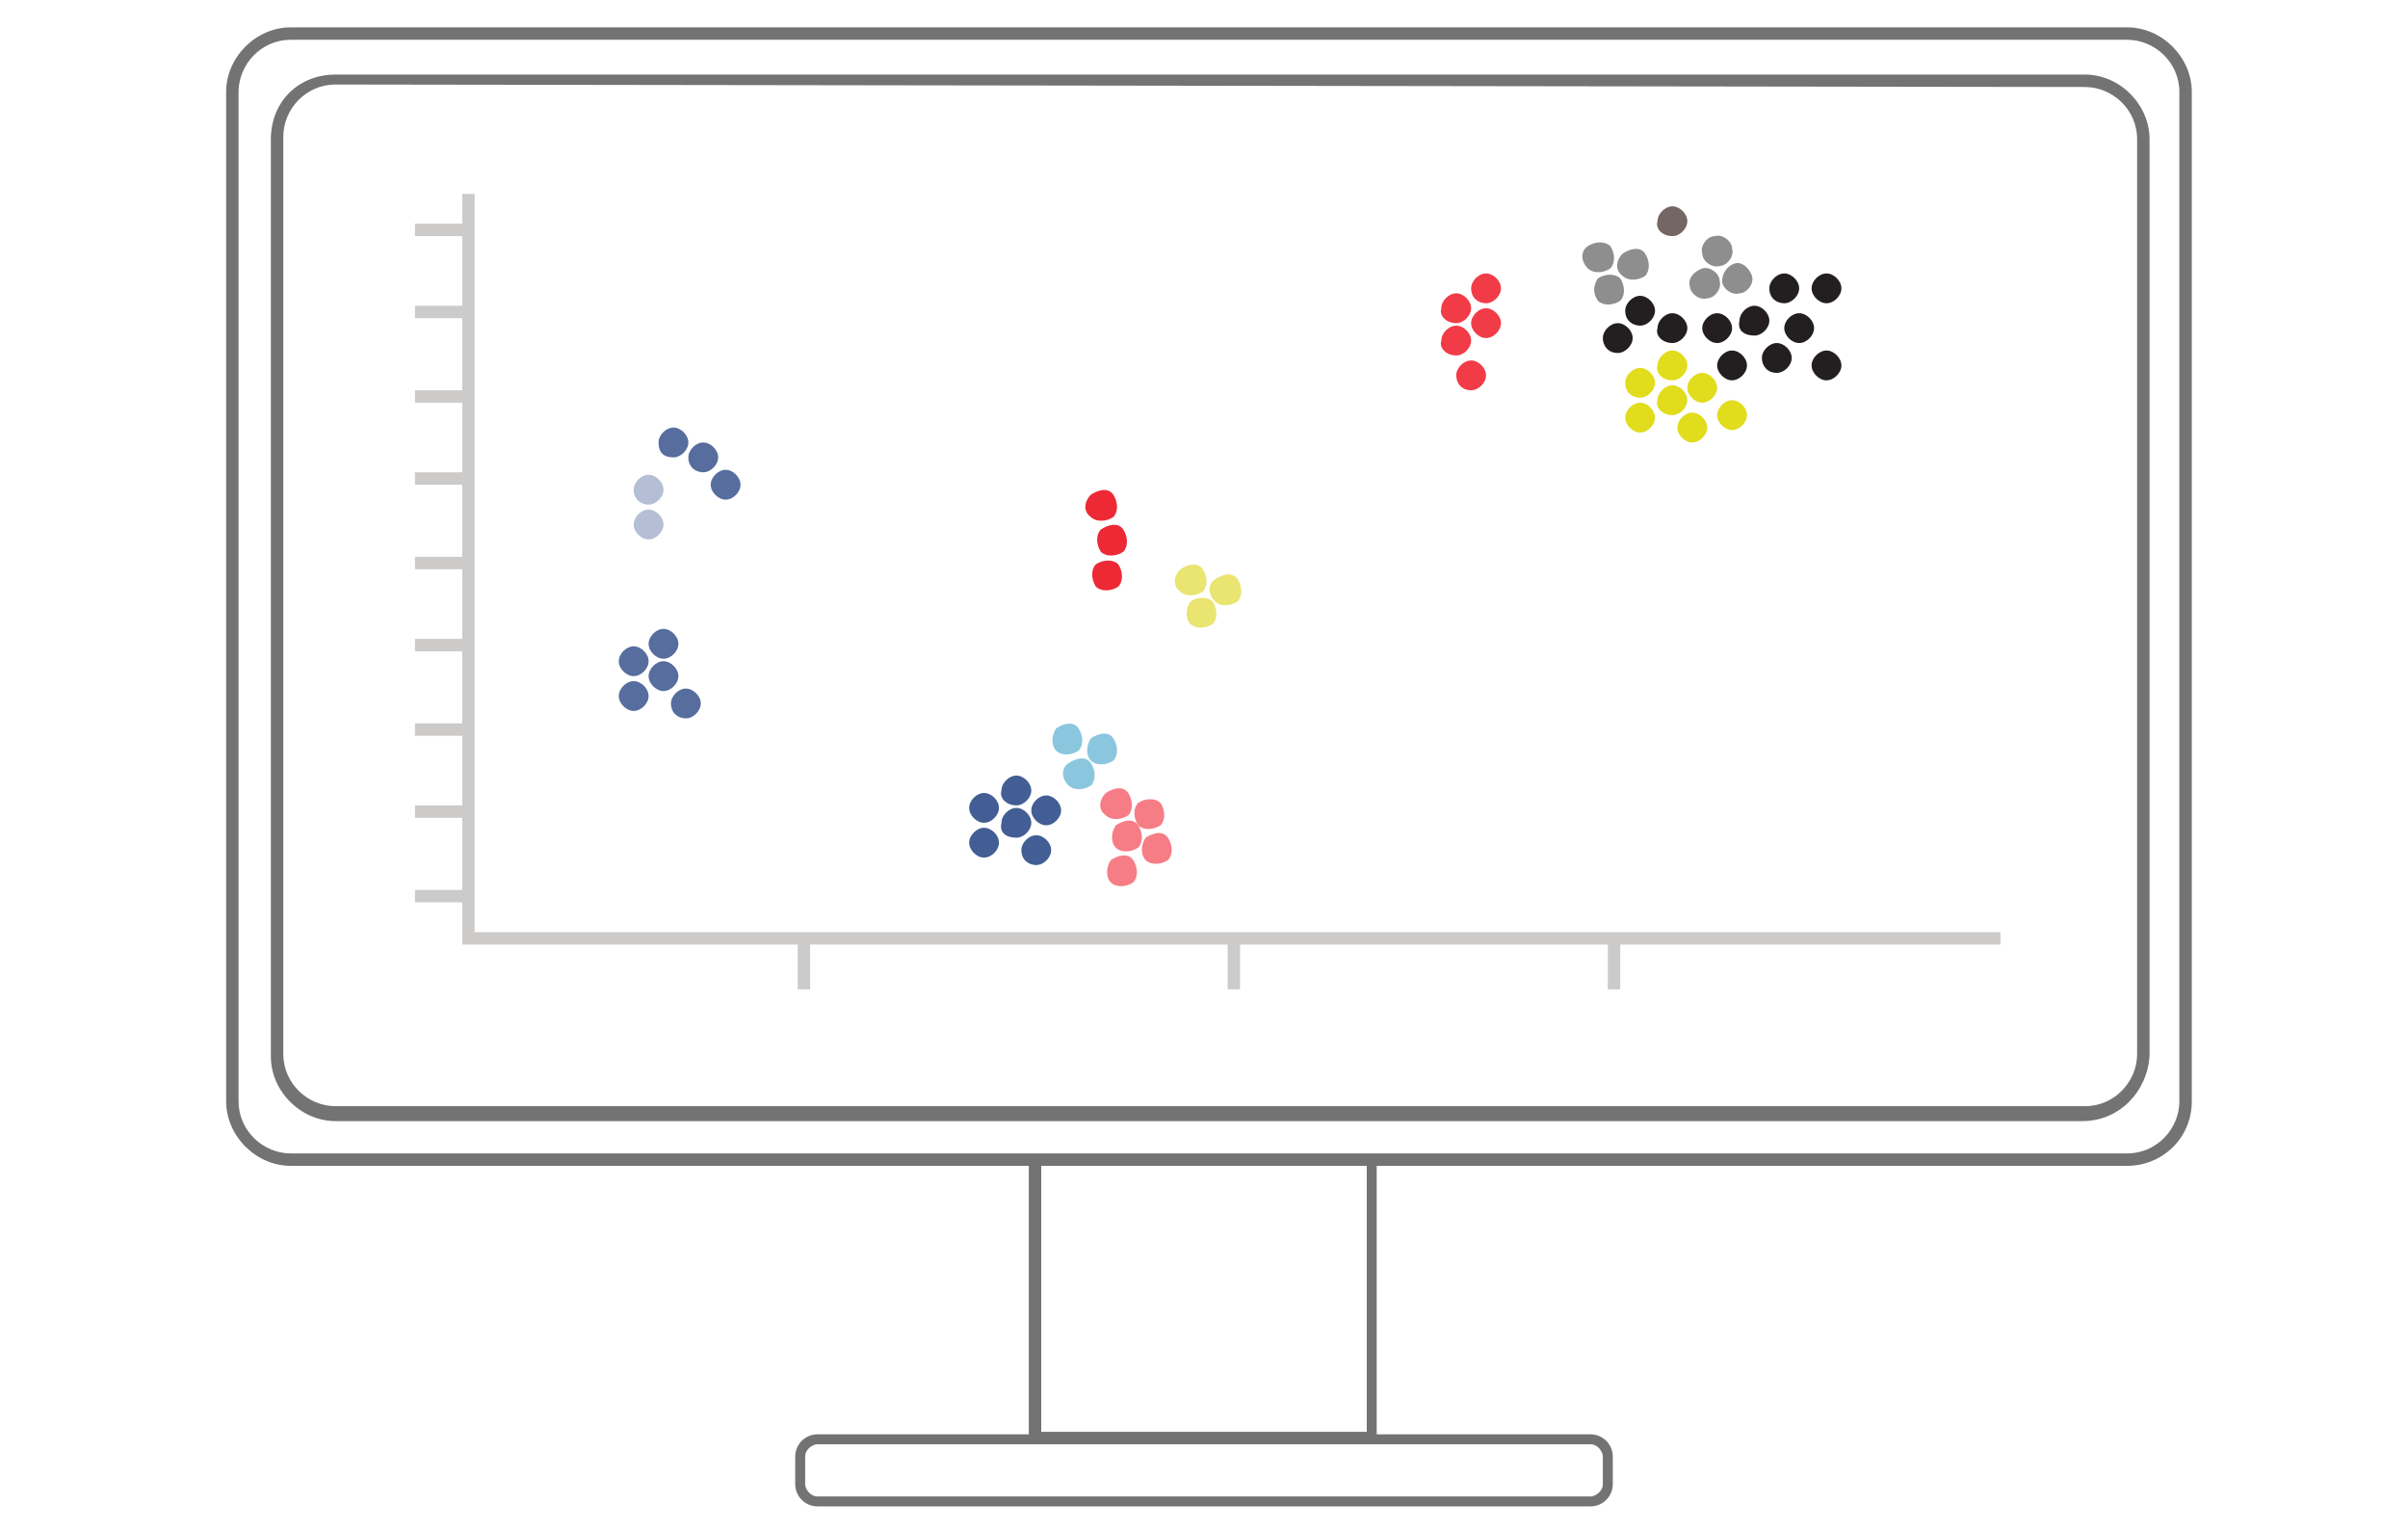<?xml version="1.0" encoding="UTF-8"?> <svg xmlns="http://www.w3.org/2000/svg" xmlns:xlink="http://www.w3.org/1999/xlink" version="1.1" id="Layer_1" x="0px" y="0px" viewBox="0 0 96.9 61.6" style="enable-background:new 0 0 96.9 61.6;" xml:space="preserve"> <style type="text/css"> .st0{fill:#737373;} .st1{fill:none;} .st2{fill:#CCCBCA;} .st3{fill:#435E94;} .st4{fill:#E1DC1C;} .st5{fill:#F13C48;} .st6{fill:#746663;} .st7{fill:#231F20;} .st8{fill:#566D9E;} .st9{fill:#B4BED4;} .st10{fill:#F67D85;} .st11{fill:#EE2936;} .st12{fill:#8BC6DF;} .st13{fill:#EAE470;} .st14{fill:#8E8E8E;} </style> <g> <g> <g> <path class="st0" d="M85.6,46.9H11.7c-1.4,0-2.6-1.2-2.6-2.6V3.7c0-1.4,1.2-2.6,2.6-2.6h73.9c1.4,0,2.6,1.2,2.6,2.6v40.6 C88.2,45.8,87,46.9,85.6,46.9z M11.7,1.6c-1.2,0-2.1,1-2.1,2.1v40.6c0,1.2,1,2.1,2.1,2.1h73.9c1.2,0,2.1-1,2.1-2.1V3.7 c0-1.2-1-2.1-2.1-2.1L11.7,1.6z"></path> </g> </g> <g> <g> <path class="st0" d="M83.8,45.1H13.5c-1.4,0-2.6-1.2-2.6-2.6V5.6C10.9,4.1,12,3,13.5,3h70.4c1.4,0,2.6,1.2,2.6,2.6v36.9 C86.4,43.9,85.3,45.1,83.8,45.1z M13.5,3.4c-1.2,0-2.1,1-2.1,2.1v36.9c0,1.2,1,2.1,2.1,2.1h70.4c1.2,0,2.1-1,2.1-2.1V5.6 c0-1.2-1-2.1-2.1-2.1L13.5,3.4L13.5,3.4z"></path> </g> </g> <g> <g> <circle class="st1" cx="83.5" cy="23.6" r="0.6"></circle> </g> </g> <g> <g> <path class="st0" d="M55.4,58.1h-14V46.5h14V58.1z M41.9,57.6H55V46.9H41.9V57.6z"></path> </g> </g> <g> <g> <path class="st0" d="M64,60.6H32.9c-0.5,0-0.9-0.4-0.9-0.9v-1.1c0-0.5,0.4-0.9,0.9-0.9H64c0.5,0,0.9,0.4,0.9,0.9v1.1 C64.9,60.2,64.5,60.6,64,60.6z M32.9,58.1c-0.2,0-0.5,0.2-0.5,0.5v1.1c0,0.2,0.2,0.5,0.5,0.5H64c0.2,0,0.5-0.2,0.5-0.5v-1.1 c0-0.2-0.2-0.5-0.5-0.5H32.9z"></path> </g> </g> <g> <polygon class="st2" points="80.5,38 18.6,38 18.6,7.8 19.1,7.8 19.1,37.5 80.5,37.5 "></polygon> </g> <g> <rect x="16.7" y="9" class="st2" width="2.1" height="0.5"></rect> </g> <g> <rect x="16.7" y="12.3" class="st2" width="2.1" height="0.5"></rect> </g> <g> <rect x="16.7" y="15.7" class="st2" width="2.1" height="0.5"></rect> </g> <g> <rect x="16.7" y="19" class="st2" width="2.1" height="0.5"></rect> </g> <g> <rect x="16.7" y="22.4" class="st2" width="2.1" height="0.5"></rect> </g> <g> <rect x="16.7" y="25.7" class="st2" width="2.1" height="0.5"></rect> </g> <g> <rect x="16.7" y="29.1" class="st2" width="2.1" height="0.5"></rect> </g> <g> <rect x="16.7" y="32.4" class="st2" width="2.1" height="0.5"></rect> </g> <g> <rect x="16.7" y="35.8" class="st2" width="2.1" height="0.5"></rect> </g> <g> <rect x="49.4" y="37.7" class="st2" width="0.5" height="2.1"></rect> </g> <g> <rect x="32.1" y="37.7" class="st2" width="0.5" height="2.1"></rect> </g> <g> <rect x="64.7" y="37.7" class="st2" width="0.5" height="2.1"></rect> </g> <g> <g> <path class="st3" d="M39.6,33.1c0.3,0,0.6-0.3,0.6-0.6c0-0.3-0.3-0.6-0.6-0.6c-0.3,0-0.6,0.3-0.6,0.6 C39,32.8,39.3,33.1,39.6,33.1"></path> </g> <g> <path class="st3" d="M39.6,34.5c0.3,0,0.6-0.3,0.6-0.6c0-0.3-0.3-0.6-0.6-0.6c-0.3,0-0.6,0.3-0.6,0.6 C39,34.2,39.3,34.5,39.6,34.5"></path> </g> <g> <path class="st3" d="M40.9,33.7c0.3,0,0.6-0.3,0.6-0.6c0-0.3-0.3-0.6-0.6-0.6c-0.3,0-0.6,0.3-0.6,0.6 C40.2,33.5,40.5,33.7,40.9,33.7"></path> </g> <g> <path class="st3" d="M41.7,34.8c0.3,0,0.6-0.3,0.6-0.6c0-0.3-0.3-0.6-0.6-0.6s-0.6,0.3-0.6,0.6C41.1,34.6,41.4,34.8,41.7,34.8"></path> </g> <g> <path class="st3" d="M42.1,33.2c0.3,0,0.6-0.3,0.6-0.6c0-0.3-0.3-0.6-0.6-0.6c-0.3,0-0.6,0.3-0.6,0.6 C41.5,32.9,41.8,33.2,42.1,33.2"></path> </g> <g> <path class="st3" d="M40.9,32.4c0.3,0,0.6-0.3,0.6-0.6c0-0.3-0.3-0.6-0.6-0.6c-0.3,0-0.6,0.3-0.6,0.6 C40.2,32.1,40.5,32.4,40.9,32.4"></path> </g> </g> <g> <path class="st4" d="M66,16c0.3,0,0.6-0.3,0.6-0.6c0-0.3-0.3-0.6-0.6-0.6c-0.3,0-0.6,0.3-0.6,0.6C65.4,15.8,65.7,16,66,16"></path> </g> <g> <path class="st4" d="M66,17.4c0.3,0,0.6-0.3,0.6-0.6c0-0.3-0.3-0.6-0.6-0.6c-0.3,0-0.6,0.3-0.6,0.6C65.4,17.1,65.7,17.4,66,17.4"></path> </g> <g> <path class="st4" d="M67.3,16.7c0.3,0,0.6-0.3,0.6-0.6c0-0.3-0.3-0.6-0.6-0.6c-0.3,0-0.6,0.3-0.6,0.6 C66.6,16.4,66.9,16.7,67.3,16.7"></path> </g> <g> <path class="st4" d="M68.1,17.8c0.3,0,0.6-0.3,0.6-0.6c0-0.3-0.3-0.6-0.6-0.6c-0.3,0-0.6,0.3-0.6,0.6 C67.5,17.5,67.8,17.8,68.1,17.8"></path> </g> <g> <path class="st4" d="M69.7,17.3c0.3,0,0.6-0.3,0.6-0.6c0-0.3-0.3-0.6-0.6-0.6s-0.6,0.3-0.6,0.6C69.1,17,69.4,17.3,69.7,17.3"></path> </g> <g> <path class="st4" d="M68.5,16.2c0.3,0,0.6-0.3,0.6-0.6c0-0.3-0.3-0.6-0.6-0.6c-0.3,0-0.6,0.3-0.6,0.6 C67.9,15.9,68.2,16.2,68.5,16.2"></path> </g> <g> <path class="st4" d="M67.3,15.3c0.3,0,0.6-0.3,0.6-0.6c0-0.3-0.3-0.6-0.6-0.6c-0.3,0-0.6,0.3-0.6,0.6C66.6,15,66.9,15.3,67.3,15.3 "></path> </g> <g> <path class="st5" d="M58.6,13c0.3,0,0.6-0.3,0.6-0.6c0-0.3-0.3-0.6-0.6-0.6c-0.3,0-0.6,0.3-0.6,0.6C57.9,12.7,58.2,13,58.6,13"></path> </g> <g> <path class="st5" d="M58.6,14.3c0.3,0,0.6-0.3,0.6-0.6c0-0.3-0.3-0.6-0.6-0.6c-0.3,0-0.6,0.3-0.6,0.6C57.9,14,58.2,14.3,58.6,14.3 "></path> </g> <g> <path class="st5" d="M59.8,13.6c0.3,0,0.6-0.3,0.6-0.6c0-0.3-0.3-0.6-0.6-0.6c-0.3,0-0.6,0.3-0.6,0.6 C59.2,13.3,59.5,13.6,59.8,13.6"></path> </g> <g> <path class="st5" d="M59.2,15.7c0.3,0,0.6-0.3,0.6-0.6c0-0.3-0.3-0.6-0.6-0.6c-0.3,0-0.6,0.3-0.6,0.6 C58.6,15.4,58.8,15.7,59.2,15.7"></path> </g> <g> <path class="st5" d="M59.8,12.2c0.3,0,0.6-0.3,0.6-0.6c0-0.3-0.3-0.6-0.6-0.6c-0.3,0-0.6,0.3-0.6,0.6C59.2,12,59.5,12.2,59.8,12.2 "></path> </g> <g> <path class="st6" d="M67.3,9.5c0.3,0,0.6-0.3,0.6-0.6c0-0.3-0.3-0.6-0.6-0.6c-0.3,0-0.6,0.3-0.6,0.6C66.6,9.2,66.9,9.5,67.3,9.5"></path> </g> <g> <path class="st7" d="M65.1,14.2c0.3,0,0.6-0.3,0.6-0.6c0-0.3-0.3-0.6-0.6-0.6s-0.6,0.3-0.6,0.6C64.5,13.9,64.7,14.2,65.1,14.2"></path> </g> <g> <path class="st7" d="M66,13.1c0.3,0,0.6-0.3,0.6-0.6c0-0.3-0.3-0.6-0.6-0.6c-0.3,0-0.6,0.3-0.6,0.6C65.4,12.9,65.7,13.1,66,13.1"></path> </g> <g> <path class="st7" d="M67.3,13.8c0.3,0,0.6-0.3,0.6-0.6c0-0.3-0.3-0.6-0.6-0.6c-0.3,0-0.6,0.3-0.6,0.6 C66.6,13.5,66.9,13.8,67.3,13.8"></path> </g> <g> <path class="st7" d="M69.1,13.8c0.3,0,0.6-0.3,0.6-0.6c0-0.3-0.3-0.6-0.6-0.6s-0.6,0.3-0.6,0.6C68.5,13.5,68.8,13.8,69.1,13.8"></path> </g> <g> <path class="st7" d="M69.7,15.3c0.3,0,0.6-0.3,0.6-0.6c0-0.3-0.3-0.6-0.6-0.6c-0.3,0-0.6,0.3-0.6,0.6C69.1,15,69.4,15.3,69.7,15.3 "></path> </g> <g> <path class="st7" d="M70.6,13.5c0.3,0,0.6-0.3,0.6-0.6c0-0.3-0.3-0.6-0.6-0.6c-0.3,0-0.6,0.3-0.6,0.6 C69.9,13.3,70.2,13.5,70.6,13.5"></path> </g> <g> <path class="st7" d="M72.4,13.8c0.3,0,0.6-0.3,0.6-0.6c0-0.3-0.3-0.6-0.6-0.6s-0.6,0.3-0.6,0.6C71.8,13.5,72.1,13.8,72.4,13.8"></path> </g> <g> <path class="st7" d="M73.5,12.2c0.3,0,0.6-0.3,0.6-0.6c0-0.3-0.3-0.6-0.6-0.6c-0.3,0-0.6,0.3-0.6,0.6 C72.9,11.9,73.2,12.2,73.5,12.2"></path> </g> <g> <path class="st7" d="M73.5,15.3c0.3,0,0.6-0.3,0.6-0.6c0-0.3-0.3-0.6-0.6-0.6c-0.3,0-0.6,0.3-0.6,0.6C72.9,15,73.2,15.3,73.5,15.3 "></path> </g> <g> <path class="st7" d="M71.5,15c0.3,0,0.6-0.3,0.6-0.6c0-0.3-0.3-0.6-0.6-0.6c-0.3,0-0.6,0.3-0.6,0.6C70.9,14.7,71.1,15,71.5,15"></path> </g> <g> <path class="st7" d="M71.8,12.2c0.3,0,0.6-0.3,0.6-0.6c0-0.3-0.3-0.6-0.6-0.6c-0.3,0-0.6,0.3-0.6,0.6C71.2,12,71.5,12.2,71.8,12.2 "></path> </g> <g> <path class="st8" d="M25.5,27.2c0.3,0,0.6-0.3,0.6-0.6c0-0.3-0.3-0.6-0.6-0.6s-0.6,0.3-0.6,0.6C24.9,26.9,25.2,27.2,25.5,27.2"></path> </g> <g> <path class="st8" d="M25.5,28.6c0.3,0,0.6-0.3,0.6-0.6c0-0.3-0.3-0.6-0.6-0.6s-0.6,0.3-0.6,0.6C24.9,28.3,25.2,28.6,25.5,28.6"></path> </g> <g> <path class="st9" d="M26.1,20.3c0.3,0,0.6-0.3,0.6-0.6c0-0.3-0.3-0.6-0.6-0.6s-0.6,0.3-0.6,0.6C25.5,20.1,25.8,20.3,26.1,20.3"></path> </g> <g> <path class="st9" d="M26.1,21.7c0.3,0,0.6-0.3,0.6-0.6c0-0.3-0.3-0.6-0.6-0.6s-0.6,0.3-0.6,0.6C25.5,21.4,25.8,21.7,26.1,21.7"></path> </g> <g> <path class="st8" d="M26.7,27.8c0.3,0,0.6-0.3,0.6-0.6c0-0.3-0.3-0.6-0.6-0.6s-0.6,0.3-0.6,0.6C26.1,27.5,26.4,27.8,26.7,27.8"></path> </g> <g> <path class="st8" d="M27.6,28.9c0.3,0,0.6-0.3,0.6-0.6c0-0.3-0.3-0.6-0.6-0.6S27,28,27,28.3C27,28.7,27.3,28.9,27.6,28.9"></path> </g> <g> <path class="st8" d="M26.7,26.5c0.3,0,0.6-0.3,0.6-0.6c0-0.3-0.3-0.6-0.6-0.6s-0.6,0.3-0.6,0.6C26.1,26.2,26.4,26.5,26.7,26.5"></path> </g> <g> <path class="st10" d="M44.5,32.8c0.2,0.2,0.6,0.2,0.9,0c0.2-0.2,0.2-0.6,0-0.9s-0.6-0.2-0.9,0C44.2,32.2,44.2,32.6,44.5,32.8"></path> </g> <g> <path class="st10" d="M44.9,34.1c0.2,0.2,0.6,0.2,0.9,0c0.2-0.2,0.2-0.6,0-0.9s-0.6-0.2-0.9,0C44.7,33.5,44.7,33.9,44.9,34.1"></path> </g> <g> <path class="st10" d="M44.7,35.5c0.2,0.2,0.6,0.2,0.9,0c0.2-0.2,0.2-0.6,0-0.9s-0.6-0.2-0.9,0C44.5,34.9,44.5,35.3,44.7,35.5"></path> </g> <g> <path class="st10" d="M46.1,34.6c0.2,0.2,0.6,0.2,0.9,0c0.2-0.2,0.2-0.6,0-0.9s-0.6-0.2-0.9,0C45.9,34,45.9,34.4,46.1,34.6"></path> </g> <g> <path class="st10" d="M45.8,33.2c0.2,0.2,0.6,0.2,0.9,0c0.2-0.2,0.2-0.6,0-0.9c-0.2-0.2-0.6-0.2-0.9,0 C45.6,32.5,45.6,32.9,45.8,33.2"></path> </g> <g> <path class="st11" d="M43.9,20.8c0.2,0.2,0.6,0.2,0.9,0c0.2-0.2,0.2-0.6,0-0.9s-0.6-0.2-0.9,0C43.6,20.2,43.6,20.6,43.9,20.8"></path> </g> <g> <path class="st11" d="M44.3,22.2c0.2,0.2,0.6,0.2,0.9,0c0.2-0.2,0.2-0.6,0-0.9s-0.6-0.2-0.9,0C44.1,21.5,44.1,21.9,44.3,22.2"></path> </g> <g> <path class="st11" d="M44.1,23.6c0.2,0.2,0.6,0.2,0.9,0c0.2-0.2,0.2-0.6,0-0.9c-0.2-0.2-0.6-0.2-0.9,0 C43.9,22.9,43.9,23.3,44.1,23.6"></path> </g> <g> <path class="st8" d="M27.1,18.4c0.3,0,0.6-0.3,0.6-0.6c0-0.3-0.3-0.6-0.6-0.6c-0.3,0-0.6,0.3-0.6,0.6 C26.5,18.2,26.7,18.4,27.1,18.4"></path> </g> <g> <path class="st8" d="M28.3,19c0.3,0,0.6-0.3,0.6-0.6c0-0.3-0.3-0.6-0.6-0.6c-0.3,0-0.6,0.3-0.6,0.6C27.7,18.8,28,19,28.3,19"></path> </g> <g> <path class="st8" d="M29.2,20.1c0.3,0,0.6-0.3,0.6-0.6c0-0.3-0.3-0.6-0.6-0.6c-0.3,0-0.6,0.3-0.6,0.6 C28.6,19.8,28.9,20.1,29.2,20.1"></path> </g> <g> <path class="st12" d="M42.5,30.2c0.2,0.2,0.6,0.2,0.9,0c0.2-0.2,0.2-0.6,0-0.9s-0.6-0.2-0.9,0C42.3,29.6,42.3,30,42.5,30.2"></path> </g> <g> <path class="st12" d="M43,31.6c0.2,0.2,0.6,0.2,0.9,0c0.2-0.2,0.2-0.6,0-0.9s-0.6-0.2-0.9,0C42.7,30.9,42.7,31.3,43,31.6"></path> </g> <g> <path class="st12" d="M43.9,30.6c0.2,0.2,0.6,0.2,0.9,0c0.2-0.2,0.2-0.6,0-0.9s-0.6-0.2-0.9,0C43.7,30,43.7,30.4,43.9,30.6"></path> </g> <g> <path class="st13" d="M47.5,23.8c0.2,0.2,0.6,0.2,0.9,0c0.2-0.2,0.2-0.6,0-0.9s-0.6-0.2-0.9,0C47.2,23.2,47.2,23.6,47.5,23.8"></path> </g> <g> <path class="st13" d="M47.9,25.1c0.2,0.2,0.6,0.2,0.9,0c0.2-0.2,0.2-0.6,0-0.9c-0.2-0.2-0.6-0.2-0.9,0 C47.7,24.5,47.7,24.9,47.9,25.1"></path> </g> <g> <path class="st13" d="M48.9,24.2c0.2,0.2,0.6,0.2,0.9,0c0.2-0.2,0.2-0.6,0-0.9s-0.6-0.2-0.9,0C48.6,23.5,48.6,23.9,48.9,24.2"></path> </g> <g> <path class="st14" d="M63.9,10.8c0.2,0.2,0.6,0.2,0.9,0c0.2-0.2,0.2-0.6,0-0.9c-0.2-0.2-0.6-0.2-0.9,0 C63.6,10.1,63.6,10.5,63.9,10.8"></path> </g> <g> <path class="st14" d="M64.3,12.1c0.2,0.2,0.6,0.2,0.9,0c0.2-0.2,0.2-0.6,0-0.9c-0.2-0.2-0.6-0.2-0.9,0 C64.1,11.5,64.1,11.8,64.3,12.1"></path> </g> <g> <path class="st14" d="M65.3,11.1c0.2,0.2,0.6,0.2,0.9,0c0.2-0.2,0.2-0.6,0-0.9s-0.6-0.2-0.9,0C65,10.5,65,10.9,65.3,11.1"></path> </g> <g> <path class="st14" d="M68.5,10.2c0,0.3,0.4,0.6,0.7,0.5c0.3,0,0.6-0.4,0.5-0.7c0-0.3-0.4-0.6-0.7-0.5C68.7,9.5,68.4,9.9,68.5,10.2 "></path> </g> <g> <path class="st14" d="M68,11.5c0,0.3,0.4,0.6,0.7,0.5c0.3,0,0.6-0.4,0.5-0.7c0-0.3-0.4-0.6-0.7-0.5C68.2,10.9,67.9,11.2,68,11.5"></path> </g> <g> <path class="st14" d="M69.3,11.3c0,0.3,0.4,0.6,0.7,0.5c0.3,0,0.6-0.4,0.5-0.7s-0.4-0.6-0.7-0.5C69.5,10.7,69.3,11,69.3,11.3"></path> </g> </g> </svg> 